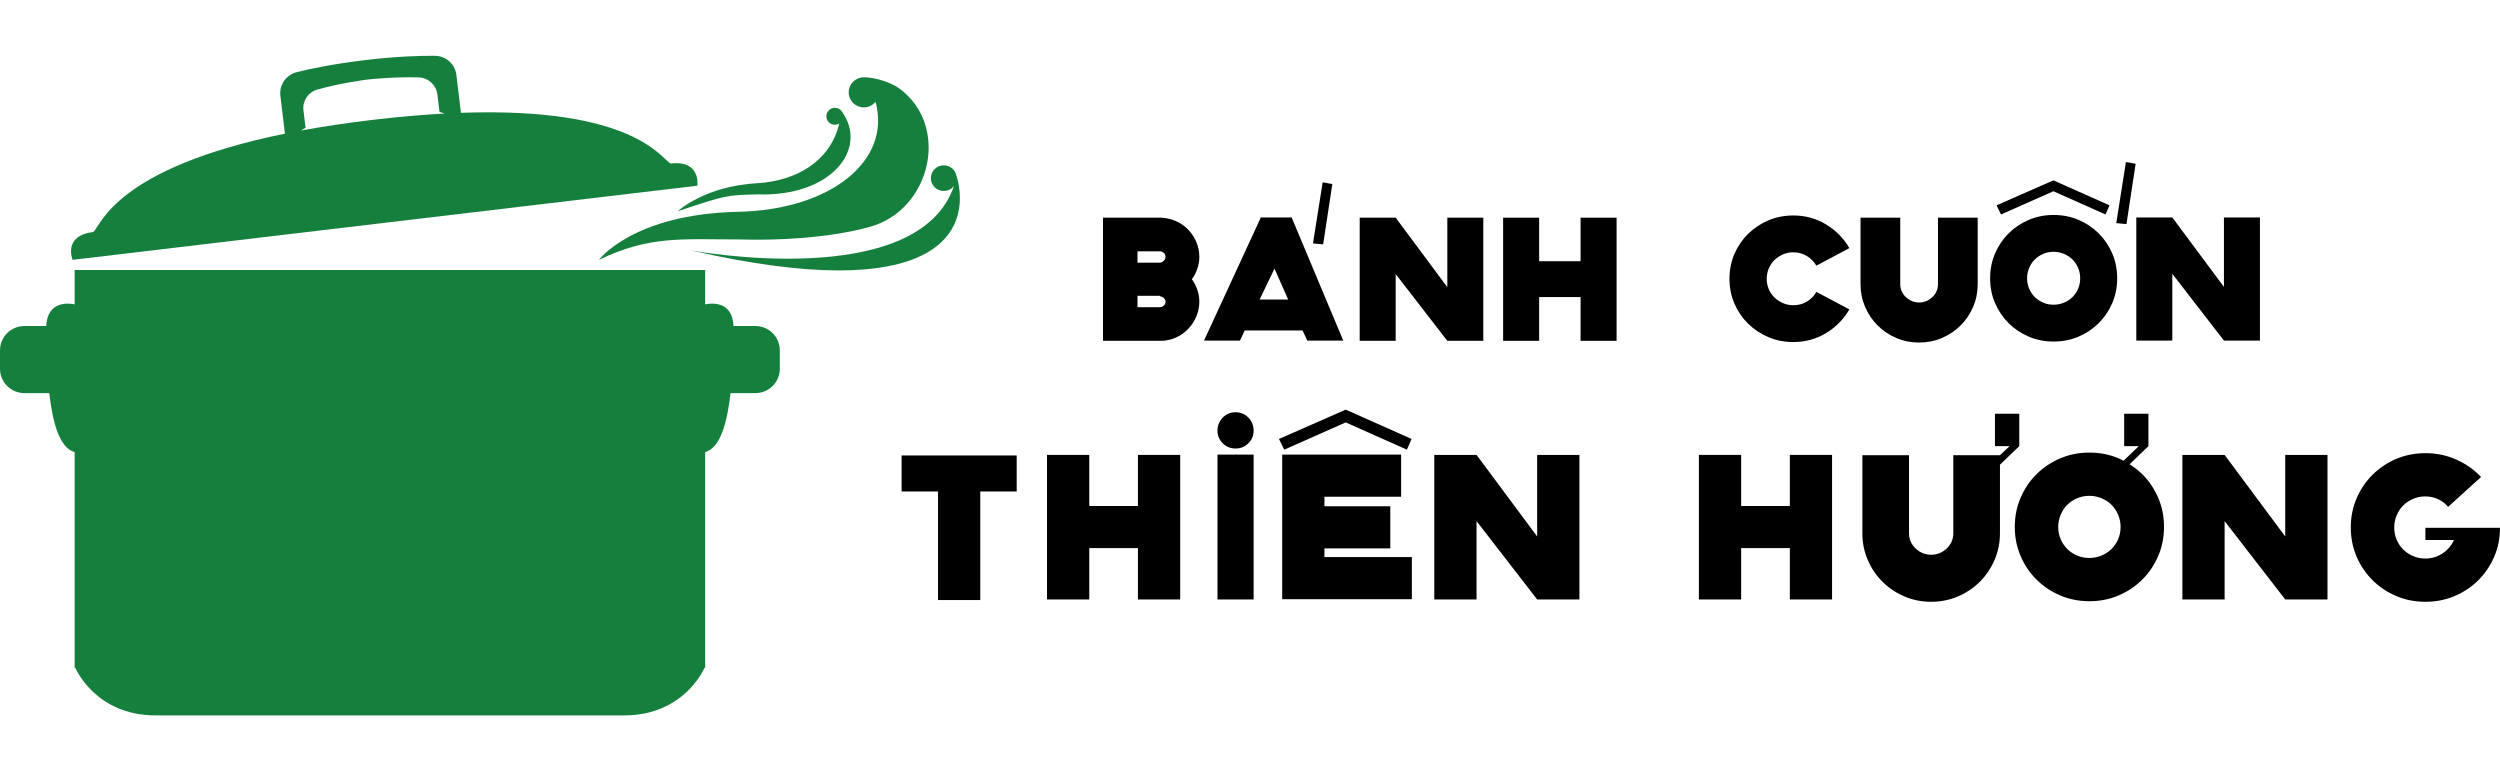 <svg width="155" height="48" viewBox="0 0 155 48" fill="none" xmlns="http://www.w3.org/2000/svg">
<path d="M18.945 7.924L18.814 6.841C18.744 6.254 19.115 5.703 19.688 5.546C21.175 5.138 22.621 4.952 22.796 4.931C22.97 4.911 24.42 4.754 25.961 4.801C26.556 4.82 27.047 5.269 27.119 5.855L27.249 6.939L27.575 7.038C26.227 7.111 24.746 7.237 23.118 7.429V7.429C23.111 7.429 23.105 7.431 23.097 7.432C23.09 7.432 23.083 7.432 23.076 7.433C23.076 7.434 23.076 7.434 23.076 7.434C21.449 7.628 19.98 7.851 18.652 8.097L18.945 7.924ZM23.846 13.815L23.888 13.809L43.233 11.514C43.233 11.514 43.481 9.911 41.568 10.138C40.995 9.826 39.271 6.617 28.579 6.994L28.295 4.641C28.214 3.968 27.642 3.464 26.959 3.459C26.032 3.452 24.584 3.496 22.671 3.721C22.664 3.722 22.657 3.722 22.65 3.723C22.643 3.724 22.636 3.725 22.629 3.726V3.727C20.717 3.955 19.299 4.25 18.4 4.474C17.738 4.639 17.302 5.263 17.383 5.936L17.666 8.288C7.186 10.424 6.274 13.946 5.791 14.383C3.878 14.61 4.5 16.11 4.5 16.11L23.846 13.815Z" fill="#15803D"/>
<path d="M45.481 20.213C45.403 18.57 43.977 18.814 43.721 18.871V16.739H4.627V18.871C4.372 18.814 2.945 18.57 2.867 20.213H1.518C0.679 20.213 0 20.887 0 21.718V22.867C0 23.699 0.679 24.373 1.518 24.373H3.056C3.253 26.14 3.674 27.775 4.627 28.029V41.404H4.669C4.669 41.404 5.895 44.356 9.66 44.356H38.688C42.453 44.356 43.679 41.404 43.679 41.404H43.721V28.029C44.675 27.775 45.096 26.14 45.292 24.373H46.831C47.669 24.373 48.348 23.699 48.348 22.867V21.718C48.348 20.887 47.669 20.213 46.831 20.213H45.481Z" fill="#15803D"/>
<path d="M45.891 14.846C48.218 14.921 51.461 14.755 53.946 14.06C57.721 13.004 58.919 7.816 55.771 5.495C55.232 5.099 54.238 4.793 53.596 4.793C53.596 4.793 53.597 4.795 53.598 4.796C53.585 4.796 53.573 4.793 53.56 4.793C53.04 4.793 52.618 5.211 52.618 5.726C52.618 6.242 53.04 6.659 53.56 6.659C53.852 6.659 54.111 6.524 54.283 6.316C55.282 9.946 51.521 13.01 45.774 13.131C39.236 13.269 37.135 16.11 37.135 16.11C40.287 14.595 42.272 14.846 45.891 14.846Z" fill="#15803D"/>
<path d="M52.23 6.967C52.142 6.8 51.967 6.684 51.764 6.684C51.471 6.684 51.234 6.92 51.234 7.21C51.234 7.5 51.471 7.735 51.764 7.735C51.862 7.735 51.953 7.707 52.032 7.661C51.473 10.041 49.306 11.22 46.971 11.357C43.687 11.532 42.023 13.095 42.023 13.095C45.03 12.096 45.03 12.096 46.971 12.053C51.564 12.202 53.817 9.234 52.23 6.967Z" fill="#15803D"/>
<path d="M59.317 10.924C59.315 10.936 59.311 10.947 59.308 10.959C59.264 10.561 58.928 10.251 58.515 10.251C58.073 10.251 57.713 10.607 57.713 11.045C57.713 11.485 58.073 11.841 58.515 11.841C58.775 11.841 59.004 11.717 59.149 11.526C56.907 18.149 42.856 15.527 42.856 15.527C58.003 19 60.301 14.441 59.317 10.924Z" fill="#15803D"/>
<path d="M71.909 19.047C71.992 19.047 72.072 19.016 72.148 18.954C72.225 18.892 72.264 18.805 72.264 18.693C72.264 18.612 72.225 18.537 72.148 18.471C72.072 18.404 71.992 18.372 71.909 18.372V18.341H70.524V19.047H71.909ZM70.524 15.581V16.287H71.909C71.992 16.287 72.072 16.248 72.148 16.172C72.225 16.095 72.264 16.015 72.264 15.935C72.264 15.821 72.225 15.734 72.148 15.674C72.072 15.612 71.992 15.581 71.909 15.581H70.524ZM74.358 15.935C74.358 16.179 74.316 16.422 74.234 16.662C74.153 16.902 74.039 17.12 73.895 17.313C74.039 17.509 74.153 17.726 74.234 17.965C74.316 18.206 74.358 18.449 74.358 18.693C74.358 19.021 74.296 19.329 74.172 19.621C74.049 19.912 73.882 20.167 73.672 20.388C73.462 20.608 73.215 20.783 72.933 20.917C72.652 21.049 72.345 21.12 72.018 21.131H68.386V13.497H72.018C72.345 13.518 72.652 13.592 72.933 13.72C73.215 13.847 73.462 14.021 73.672 14.241C73.882 14.461 74.049 14.715 74.172 15.007C74.296 15.297 74.358 15.608 74.358 15.935Z" fill="black"/>
<path d="M82.035 15.152L82.604 11.412L82.004 11.304L81.405 15.091L82.035 15.152ZM78.096 18.571H79.866L79.019 16.655L78.096 18.571ZM81.051 21.116L80.758 20.487H77.172L76.88 21.116H74.649L78.172 13.481H80.081L83.282 21.116H81.051Z" fill="black"/>
<path d="M91.965 13.497V21.131H89.734L86.532 16.992V21.131H84.301V13.497H86.532L89.734 17.805V13.497H91.965Z" fill="black"/>
<path d="M100.228 13.497V21.131H97.996V18.418H95.427V21.131H93.194V13.497H95.427V16.195H97.996V13.497H100.228Z" fill="black"/>
<path d="M114.66 19.184C114.312 19.787 113.832 20.275 113.221 20.648C112.611 21.021 111.932 21.207 111.183 21.207C110.629 21.207 110.112 21.105 109.635 20.901C109.158 20.696 108.742 20.418 108.381 20.066C108.023 19.712 107.74 19.299 107.535 18.824C107.33 18.349 107.226 17.835 107.226 17.284C107.226 16.731 107.33 16.218 107.535 15.742C107.74 15.268 108.023 14.854 108.381 14.5C108.742 14.148 109.158 13.87 109.635 13.665C110.112 13.462 110.629 13.359 111.183 13.359C111.932 13.359 112.611 13.546 113.221 13.918C113.832 14.291 114.312 14.78 114.66 15.383L112.614 16.471C112.481 16.235 112.287 16.039 112.036 15.88C111.785 15.723 111.5 15.643 111.183 15.643C110.957 15.643 110.744 15.686 110.543 15.773C110.344 15.861 110.168 15.974 110.021 16.117C109.871 16.262 109.753 16.436 109.666 16.639C109.579 16.843 109.536 17.058 109.536 17.284C109.536 17.518 109.579 17.736 109.666 17.934C109.753 18.134 109.871 18.306 110.021 18.449C110.168 18.592 110.344 18.706 110.543 18.793C110.744 18.88 110.957 18.924 111.183 18.924C111.5 18.924 111.785 18.848 112.036 18.693C112.287 18.54 112.481 18.341 112.614 18.097L114.66 19.184Z" fill="black"/>
<path d="M122.617 13.497V17.621C122.617 18.122 122.523 18.592 122.332 19.03C122.143 19.471 121.884 19.854 121.556 20.18C121.226 20.508 120.842 20.765 120.401 20.955C119.961 21.144 119.488 21.238 118.986 21.238C118.483 21.238 118.01 21.144 117.57 20.955C117.128 20.765 116.744 20.508 116.416 20.18C116.087 19.854 115.827 19.471 115.638 19.03C115.448 18.592 115.353 18.122 115.353 17.621V13.497H117.816V17.621C117.816 17.938 117.935 18.206 118.17 18.425C118.406 18.644 118.677 18.755 118.986 18.755C119.293 18.755 119.565 18.644 119.801 18.425C120.036 18.206 120.154 17.938 120.154 17.621V13.497H122.617Z" fill="black"/>
<path d="M127.325 18.892C127.551 18.892 127.767 18.849 127.972 18.762C128.177 18.675 128.352 18.56 128.495 18.418C128.64 18.275 128.755 18.104 128.842 17.904C128.929 17.705 128.972 17.488 128.972 17.253C128.972 17.027 128.929 16.814 128.842 16.609C128.755 16.405 128.64 16.231 128.495 16.088C128.352 15.945 128.177 15.83 127.972 15.742C127.767 15.656 127.551 15.612 127.325 15.612C127.09 15.612 126.872 15.656 126.673 15.742C126.472 15.83 126.3 15.945 126.156 16.088C126.013 16.231 125.897 16.405 125.81 16.609C125.723 16.814 125.68 17.027 125.68 17.253C125.68 17.488 125.723 17.705 125.81 17.904C125.897 18.104 126.013 18.275 126.156 18.418C126.3 18.56 126.472 18.675 126.673 18.762C126.872 18.849 127.09 18.892 127.325 18.892ZM130.543 13.297L127.31 11.857L124.063 13.297L123.787 12.73L127.31 11.182L130.789 12.73L130.543 13.297ZM127.325 13.328C127.881 13.328 128.396 13.43 128.873 13.634C129.35 13.839 129.765 14.117 130.119 14.469C130.473 14.823 130.753 15.237 130.958 15.712C131.164 16.188 131.265 16.701 131.265 17.253C131.265 17.805 131.164 18.318 130.958 18.793C130.753 19.269 130.473 19.683 130.119 20.035C129.765 20.388 129.35 20.666 128.873 20.87C128.396 21.074 127.881 21.176 127.325 21.176C126.771 21.176 126.256 21.074 125.779 20.87C125.302 20.666 124.887 20.388 124.533 20.035C124.178 19.683 123.899 19.269 123.694 18.793C123.489 18.318 123.387 17.805 123.387 17.253C123.387 16.701 123.489 16.188 123.694 15.712C123.899 15.237 124.178 14.823 124.533 14.469C124.887 14.117 125.302 13.839 125.779 13.634C126.256 13.43 126.771 13.328 127.325 13.328Z" fill="black"/>
<path d="M140.116 13.481V21.116H137.884L134.683 16.976V21.116H132.451V13.481H134.683L137.884 17.789V13.481H140.116Z" fill="black"/>
<path d="M131.84 13.895L131.208 13.833L131.807 10.046L132.409 10.154L131.84 13.895Z" fill="black"/>
<path d="M63.035 30.472H60.777V37.203H58.157V30.472H55.9V28.239H63.035V30.472Z" fill="black"/>
<path d="M73.172 28.204V37.167H70.552V33.982H67.535V37.167H64.915V28.204H67.535V31.372H70.552V28.204H73.172Z" fill="black"/>
<path d="M77.725 37.167H75.484V28.186H77.725V37.167ZM77.725 26.693C77.725 27.005 77.617 27.269 77.4 27.484C77.183 27.701 76.918 27.808 76.605 27.808C76.291 27.808 76.027 27.701 75.81 27.484C75.594 27.269 75.484 27.005 75.484 26.693C75.484 26.381 75.594 26.114 75.81 25.892C76.027 25.669 76.291 25.559 76.605 25.559C76.918 25.559 77.183 25.669 77.4 25.892C77.617 26.114 77.725 26.381 77.725 26.693Z" fill="black"/>
<path d="M82.115 34.54H87.535V37.149H79.496V28.186H86.868V30.796H82.115V31.39H86.198V34.001H82.115V34.54ZM87.228 27.88L83.434 26.189L79.623 27.88L79.296 27.215L83.434 25.397L87.517 27.215L87.228 27.88Z" fill="black"/>
<path d="M97.924 28.204V37.167H95.304L91.546 32.308V37.167H88.926V28.204H91.546L95.304 33.261V28.204H97.924Z" fill="black"/>
<path d="M113.588 28.204V37.167H110.97V33.982H107.951V37.167H105.332V28.204H107.951V31.372H110.97V28.204H113.588Z" fill="black"/>
<path d="M144.304 28.204V37.167H141.684L137.926 32.308V37.167H135.307V28.204H137.926L141.684 33.261V28.204H144.304Z" fill="black"/>
<path d="M155 32.722C155 33.367 154.879 33.968 154.638 34.523C154.398 35.079 154.07 35.563 153.655 35.976C153.238 36.388 152.751 36.714 152.191 36.952C151.63 37.192 151.026 37.311 150.375 37.311C149.725 37.311 149.12 37.191 148.558 36.952C147.999 36.712 147.511 36.384 147.095 35.97C146.68 35.556 146.351 35.07 146.11 34.513C145.869 33.955 145.75 33.351 145.75 32.703C145.75 32.055 145.869 31.453 146.11 30.895C146.351 30.337 146.68 29.851 147.095 29.437C147.511 29.023 147.999 28.696 148.558 28.456C149.12 28.216 149.725 28.096 150.375 28.096C151.061 28.096 151.7 28.227 152.29 28.493C152.88 28.756 153.392 29.116 153.826 29.572L151.784 31.425C151.615 31.222 151.407 31.063 151.16 30.949C150.914 30.834 150.652 30.778 150.375 30.778C150.097 30.778 149.842 30.83 149.607 30.931C149.372 31.033 149.17 31.169 149.001 31.335C148.833 31.505 148.697 31.708 148.595 31.948C148.492 32.188 148.442 32.44 148.442 32.703C148.442 32.98 148.492 33.235 148.595 33.469C148.697 33.703 148.833 33.904 149.001 34.071C149.17 34.239 149.372 34.375 149.607 34.476C149.842 34.578 150.097 34.63 150.375 34.63C150.761 34.63 151.112 34.525 151.432 34.315C151.751 34.105 151.989 33.827 152.146 33.478H150.375V32.722H155Z" fill="black"/>
<path d="M123.688 25.652V27.66H124.595L123.997 28.223H121.105V33.064C121.105 33.435 120.966 33.751 120.69 34.01C120.413 34.267 120.093 34.395 119.732 34.395C119.37 34.395 119.051 34.267 118.775 34.01C118.497 33.751 118.359 33.435 118.359 33.064V28.223H115.467V33.064C115.467 33.652 115.579 34.204 115.802 34.719C116.025 35.236 116.329 35.685 116.715 36.07C117.1 36.454 117.552 36.756 118.069 36.978C118.587 37.2 119.143 37.311 119.732 37.311C120.321 37.311 120.876 37.2 121.395 36.978C121.911 36.756 122.363 36.454 122.749 36.07C123.134 35.685 123.438 35.236 123.662 34.719C123.885 34.204 123.997 33.652 123.997 33.064V28.811L125.195 27.66V25.652H123.688Z" fill="black"/>
<path d="M131.323 33.432C131.22 33.666 131.084 33.868 130.915 34.036C130.747 34.204 130.542 34.339 130.302 34.441C130.06 34.543 129.808 34.594 129.542 34.594C129.266 34.594 129.01 34.543 128.774 34.441C128.539 34.339 128.338 34.204 128.169 34.036C128 33.868 127.864 33.666 127.763 33.432C127.661 33.198 127.609 32.943 127.609 32.668C127.609 32.404 127.661 32.152 127.763 31.913C127.864 31.672 128 31.468 128.169 31.3C128.338 31.132 128.539 30.996 128.774 30.895C129.01 30.793 129.266 30.741 129.542 30.741C129.808 30.741 130.06 30.793 130.302 30.895C130.542 30.996 130.747 31.132 130.915 31.3C131.084 31.468 131.22 31.672 131.323 31.913C131.425 32.152 131.477 32.404 131.477 32.668C131.477 32.943 131.425 33.198 131.323 33.432ZM133.807 30.86C133.566 30.301 133.238 29.815 132.822 29.401C132.584 29.164 132.317 28.964 132.033 28.786L133.203 27.66V25.652H131.698V27.66H132.605L131.664 28.563C131.664 28.563 131.509 28.485 131.358 28.421C130.799 28.18 130.193 28.06 129.542 28.06C128.892 28.06 128.287 28.18 127.727 28.421C127.167 28.661 126.678 28.988 126.264 29.401C125.847 29.815 125.519 30.301 125.278 30.86C125.038 31.416 124.917 32.02 124.917 32.668C124.917 33.316 125.038 33.918 125.278 34.476C125.519 35.035 125.847 35.521 126.264 35.934C126.678 36.348 127.167 36.675 127.727 36.915C128.287 37.155 128.892 37.275 129.542 37.275C130.193 37.275 130.799 37.155 131.358 36.915C131.918 36.675 132.407 36.348 132.822 35.934C133.238 35.521 133.566 35.035 133.807 34.476C134.048 33.918 134.169 33.316 134.169 32.668C134.169 32.02 134.048 31.416 133.807 30.86Z" fill="black"/>
</svg>
